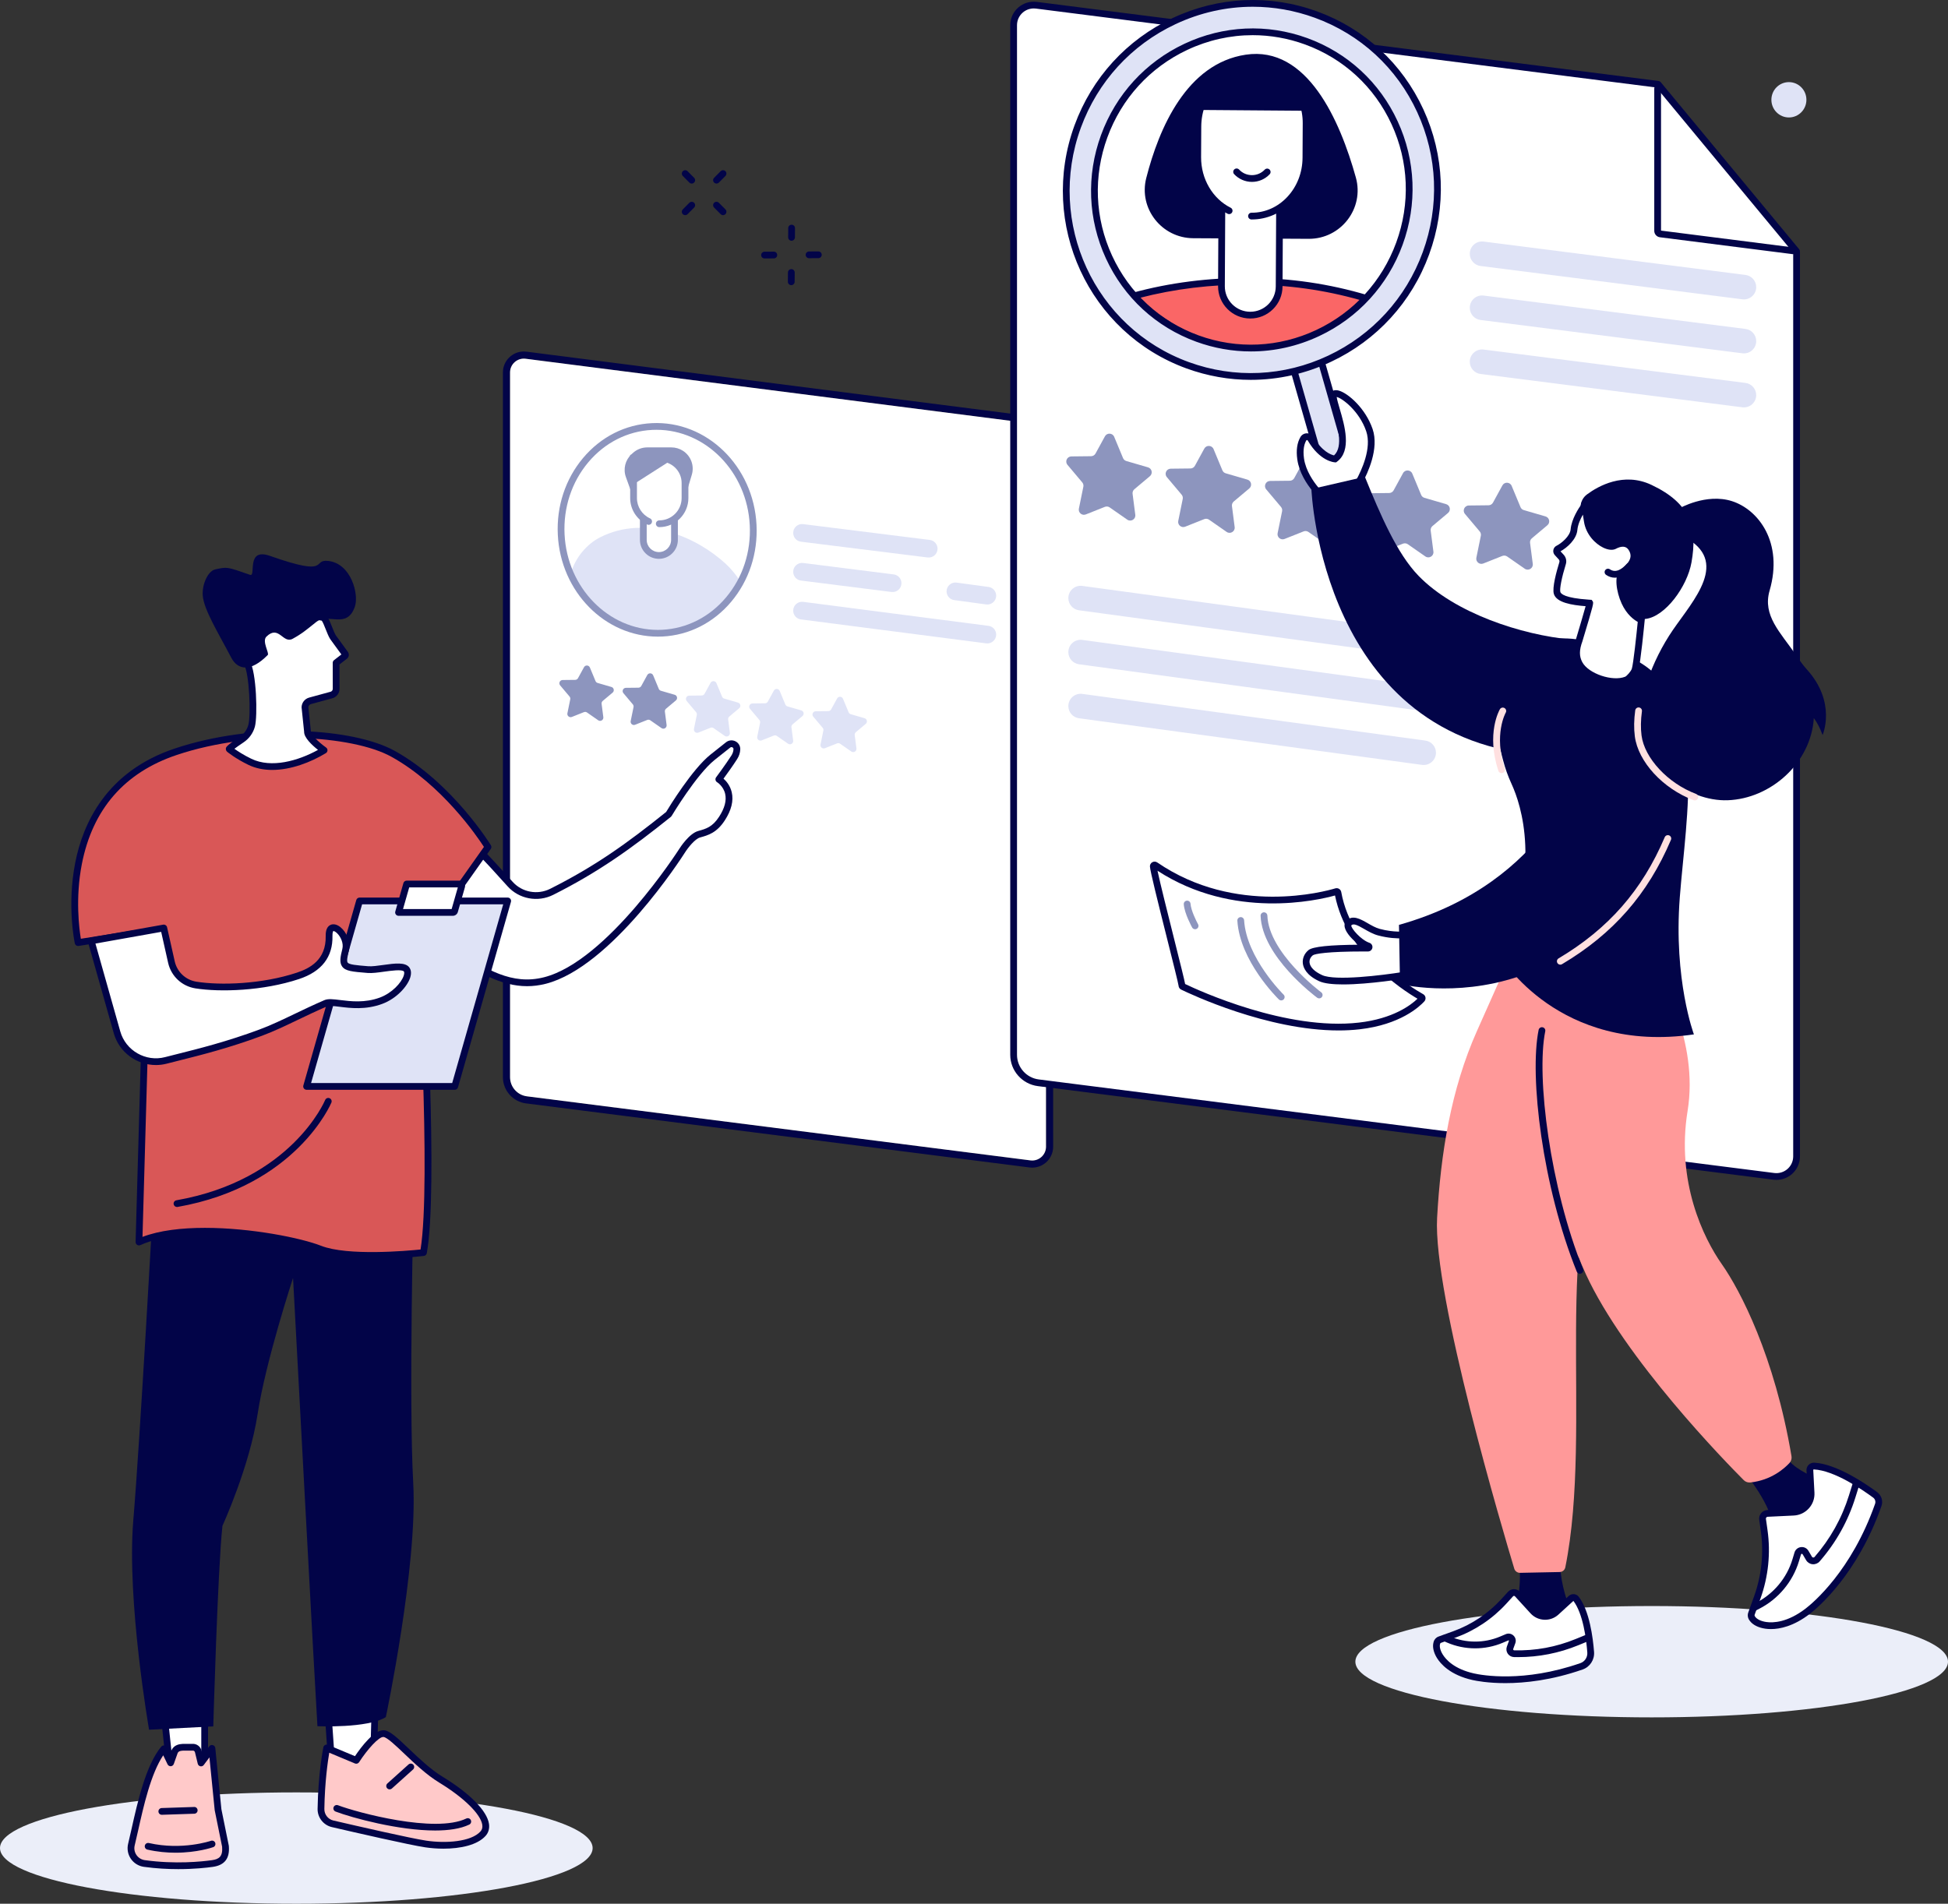 <?xml version="1.0" encoding="UTF-8"?>
<svg width="355px" height="347px" viewBox="0 0 355 347" version="1.1" xmlns="http://www.w3.org/2000/svg" xmlns:xlink="http://www.w3.org/1999/xlink">
    <rect x="0" y="0" width="355" height="347" fill="#333333" stroke="none"/>
    <title>former alumni</title>
    <g id="Page-1" stroke="none" stroke-width="1" fill="none" fill-rule="evenodd">
        <g id="How-to-Seach---School" transform="translate(-248, -1733)">
            <g id="former-alumni" transform="translate(248, 1733)">
                <path d="M301,313.031 C330.823,313.031 355,308.487 355,302.883 C355,297.28 330.823,292.736 301,292.736 C271.177,292.736 247,297.28 247,302.883 C247,308.487 271.177,313.031 301,313.031 Z" id="Fill-29" fill="#EBEEF9"></path>
                <path d="M54,347 C83.823,347 108,342.457 108,336.853 C108,331.249 83.823,326.706 54,326.706 C24.177,326.706 0,331.249 0,336.853 C0,342.457 24.177,347 54,347 Z" id="Fill-29-Copy" fill="#EBEEF9"></path>
                <g id="Group-224" transform="translate(13, 0)">
                    <path d="M82.464,64.069 L82.464,65.37 L82.464,64.069 L82.464,64.069 L82.463,64.069 C80.36,64.069 78.649,65.778 78.649,67.88 L78.649,196.343 C78.649,198.761 80.462,200.815 82.867,201.121 L174.623,212.797 C174.784,212.817 174.948,212.828 175.11,212.828 C177.214,212.828 178.925,211.118 178.925,209.016 L178.895,77.527 L178.895,76.382 L177.757,76.237 L82.952,64.1 C82.79,64.079 82.626,64.069 82.464,64.069 M82.464,65.37 C82.57,65.37 82.678,65.376 82.787,65.39 L177.591,77.527 L177.621,209.016 C177.621,210.419 176.476,211.527 175.11,211.527 C175.004,211.527 174.896,211.52 174.788,211.506 L83.031,199.831 C81.272,199.607 79.953,198.113 79.953,196.343 L79.953,67.88 C79.953,66.477 81.098,65.37 82.464,65.37" id="Fill-1" fill="#020448"></path>
                    <path d="M174.788,211.506 L83.032,199.831 C81.272,199.607 79.953,198.113 79.953,196.343 L79.953,67.88 C79.953,66.368 81.283,65.199 82.786,65.39 L177.591,77.527 L177.621,209.016 C177.621,210.528 176.291,211.697 174.788,211.506" id="Fill-3" fill="#FFFFFF"></path>
                    <path d="M94.5,121.673 L95.526,124.14 C95.595,124.306 95.736,124.432 95.909,124.483 L98.428,125.216 C98.884,125.349 99.008,125.936 98.645,126.242 L96.842,127.757 C96.687,127.888 96.609,128.087 96.635,128.288 L96.95,130.723 C97.016,131.235 96.442,131.582 96.018,131.287 L93.979,129.868 C93.814,129.753 93.603,129.729 93.417,129.803 L91.208,130.681 C90.768,130.856 90.309,130.473 90.403,130.01 L90.922,127.465 C90.959,127.287 90.912,127.103 90.795,126.964 L89.079,124.925 C88.755,124.54 89.025,123.954 89.529,123.948 L91.817,123.923 C92.033,123.921 92.231,123.802 92.334,123.613 L93.426,121.616 C93.666,121.177 94.308,121.211 94.5,121.673" id="Fill-5" fill="#8D95BE"></path>
                    <path d="M106.032,123.097 L107.058,125.564 C107.127,125.73 107.268,125.856 107.441,125.907 L109.959,126.64 C110.416,126.773 110.54,127.36 110.176,127.666 L108.374,129.181 C108.219,129.312 108.141,129.512 108.167,129.712 L108.481,132.147 C108.547,132.659 107.974,133.006 107.549,132.711 L105.511,131.292 C105.346,131.177 105.135,131.153 104.949,131.227 L102.739,132.105 C102.299,132.28 101.841,131.897 101.935,131.434 L102.454,128.889 C102.49,128.711 102.444,128.527 102.327,128.388 L100.611,126.349 C100.287,125.965 100.557,125.378 101.06,125.372 L103.349,125.347 C103.565,125.345 103.762,125.226 103.866,125.037 L104.958,123.04 C105.198,122.601 105.84,122.635 106.032,123.097" id="Fill-7" fill="#8D95BE"></path>
                    <path d="M117.563,124.521 L118.59,126.988 C118.659,127.154 118.8,127.28 118.973,127.331 L121.491,128.064 C121.948,128.197 122.072,128.784 121.708,129.09 L119.906,130.605 C119.751,130.736 119.672,130.935 119.698,131.136 L120.013,133.571 C120.079,134.083 119.505,134.43 119.081,134.135 L117.042,132.716 C116.878,132.601 116.667,132.577 116.481,132.651 L114.271,133.529 C113.831,133.704 113.372,133.321 113.467,132.858 L113.986,130.313 C114.022,130.135 113.975,129.951 113.858,129.812 L112.142,127.773 C111.819,127.388 112.089,126.802 112.592,126.796 L114.881,126.771 C115.097,126.769 115.294,126.65 115.397,126.461 L116.49,124.464 C116.73,124.025 117.371,124.059 117.563,124.521" id="Fill-9" fill="#DFE3F6"></path>
                    <path d="M129.095,125.945 L130.121,128.412 C130.19,128.578 130.332,128.704 130.505,128.755 L133.023,129.488 C133.48,129.621 133.604,130.208 133.24,130.514 L131.437,132.029 C131.282,132.16 131.204,132.36 131.23,132.56 L131.545,134.995 C131.611,135.507 131.037,135.854 130.613,135.559 L128.574,134.14 C128.41,134.025 128.199,134.001 128.013,134.075 L125.803,134.953 C125.363,135.128 124.904,134.745 124.999,134.282 L125.518,131.737 C125.554,131.559 125.507,131.375 125.39,131.236 L123.674,129.197 C123.351,128.812 123.621,128.226 124.124,128.22 L126.413,128.195 C126.628,128.193 126.826,128.074 126.929,127.885 L128.022,125.888 C128.261,125.449 128.903,125.483 129.095,125.945" id="Fill-11" fill="#DFE3F6"></path>
                    <path d="M140.627,127.369 L141.653,129.836 C141.722,130.002 141.863,130.128 142.036,130.179 L144.555,130.912 C145.011,131.045 145.135,131.632 144.772,131.938 L142.969,133.453 C142.814,133.584 142.736,133.784 142.762,133.984 L143.077,136.419 C143.143,136.931 142.569,137.278 142.145,136.983 L140.106,135.564 C139.941,135.449 139.73,135.425 139.544,135.499 L137.335,136.377 C136.895,136.552 136.436,136.169 136.53,135.706 L137.049,133.161 C137.086,132.983 137.039,132.799 136.922,132.66 L135.206,130.621 C134.882,130.236 135.152,129.65 135.656,129.644 L137.944,129.619 C138.16,129.617 138.358,129.498 138.461,129.309 L139.553,127.312 C139.793,126.873 140.435,126.907 140.627,127.369" id="Fill-13" fill="#DFE3F6"></path>
                    <path d="M89.271,97.437 C89.785,107.837 98.033,115.883 107.693,115.407 C117.352,114.931 124.766,106.115 124.251,95.714 C123.737,85.314 115.489,77.269 105.829,77.745 C96.17,78.22 88.756,87.037 89.271,97.437" id="Fill-15" fill="#FFFFFF"></path>
                    <path d="M96.363,97.94 C104.706,93.707 114.056,97.974 119.25,102.763 C120.291,103.723 121.197,104.866 121.974,106.045 C119.117,111.395 113.864,115.103 107.693,115.407 C100.426,115.765 93.959,111.3 90.982,104.639 C91.834,101.556 94.022,99.128 96.363,97.94" id="Fill-17" fill="#DFE3F6"></path>
                    <path d="M111.455,82.166 C110.828,81.762 110.097,81.548 109.351,81.548 L104.959,81.548 C103.978,81.548 103.034,81.918 102.315,82.584 L102.074,82.807 C100.933,83.865 100.535,85.5 101.063,86.962 L102.507,90.961 L111.767,90.903 L113.075,86.533 C113.569,84.88 112.909,83.1 111.455,82.166" id="Fill-19" fill="#8D95BE"></path>
                    <path d="M109.241,83.945 C109.238,83.943 109.232,83.941 109.232,83.941 L102.458,88.273 L102.458,90.788 C102.458,92.274 103.155,93.596 104.238,94.453 L104.238,98.411 C104.238,99.976 105.509,101.244 107.077,101.244 C108.646,101.244 109.917,99.976 109.917,98.411 L109.917,94.56 C111.079,93.709 111.834,92.337 111.834,90.788 L111.834,88.033 C111.834,86.228 110.774,84.669 109.241,83.945" id="Fill-21" fill="#FFFFFF"></path>
                    <path d="M107.077,101.859 C105.172,101.859 103.621,100.312 103.621,98.411 L103.621,94.535 C103.621,94.196 103.897,93.92 104.238,93.92 C104.578,93.92 104.854,94.196 104.854,94.535 L104.854,98.411 C104.854,99.634 105.852,100.629 107.077,100.629 C108.303,100.629 109.301,99.634 109.301,98.411 L109.301,94.657 C109.301,94.317 109.576,94.042 109.917,94.042 C110.258,94.042 110.534,94.317 110.534,94.657 L110.534,98.411 C110.534,100.312 108.983,101.859 107.077,101.859" id="Fill-23" fill="#8D95BE"></path>
                    <path d="M107.146,96.08 C106.806,96.08 106.53,95.805 106.53,95.465 C106.53,95.125 106.806,94.85 107.146,94.85 C109.392,94.85 111.218,93.027 111.218,90.788 L111.218,88.033 C111.218,85.879 109.462,84.127 107.303,84.127 L103.075,84.127 L103.075,90.788 C103.075,92.377 104.012,93.829 105.461,94.487 C105.771,94.628 105.908,94.993 105.767,95.302 C105.626,95.612 105.261,95.748 104.95,95.607 C103.062,94.749 101.842,92.857 101.842,90.788 L101.842,82.896 L107.303,82.896 C110.142,82.896 112.451,85.201 112.451,88.033 L112.451,90.788 C112.451,93.706 110.071,96.08 107.146,96.08" id="Fill-25" fill="#8D95BE"></path>
                    <path d="M106.639,78.34 C106.38,78.34 106.121,78.346 105.86,78.359 C101.361,78.58 97.223,80.678 94.207,84.265 C91.179,87.865 89.645,92.532 89.886,97.406 C90.369,107.169 97.917,114.811 106.883,114.812 C107.142,114.812 107.401,114.805 107.662,114.792 C112.16,114.571 116.299,112.474 119.315,108.887 C122.342,105.287 123.877,100.619 123.636,95.745 C123.153,85.982 115.605,78.34 106.639,78.34 M106.882,116.042 C97.263,116.043 89.171,107.888 88.655,97.467 C88.398,92.282 90.035,87.312 93.262,83.474 C96.501,79.622 100.954,77.369 105.799,77.13 C115.78,76.63 124.337,84.962 124.867,95.684 C125.124,100.87 123.487,105.839 120.259,109.678 C117.02,113.53 112.568,115.783 107.723,116.021 C107.442,116.035 107.161,116.042 106.882,116.042" id="Fill-27" fill="#8D95BE"></path>
                    <path d="M131.552,104.212 L131.552,104.223 C131.552,105.034 132.156,105.718 132.962,105.819 L149.466,107.9 C150.429,108.021 151.28,107.272 151.28,106.304 L151.28,106.296 C151.28,105.486 150.676,104.802 149.87,104.7 L133.367,102.617 C132.404,102.495 131.552,103.244 131.552,104.212" id="Fill-29" fill="#DFE3F6"></path>
                    <path d="M159.5,107.787 L159.5,107.789 C159.5,108.593 160.096,109.274 160.895,109.382 L166.713,110.172 C167.68,110.303 168.542,109.553 168.542,108.578 C168.542,107.774 167.946,107.093 167.147,106.984 L161.33,106.194 C160.362,106.062 159.5,106.813 159.5,107.787" id="Fill-31" fill="#DFE3F6"></path>
                    <path d="M157.856,100.016 L157.856,100.011 C157.856,99.2 157.251,98.516 156.444,98.415 L133.364,95.533 C132.402,95.413 131.552,96.162 131.552,97.129 L131.552,97.141 C131.552,97.952 132.158,98.637 132.964,98.737 L156.044,101.612 C157.006,101.732 157.856,100.984 157.856,100.016" id="Fill-33" fill="#DFE3F6"></path>
                    <path d="M168.542,115.671 L168.542,115.668 C168.542,114.86 167.941,114.177 167.137,114.073 L133.372,109.703 C132.407,109.578 131.552,110.328 131.552,111.298 L131.552,111.308 C131.552,112.117 132.154,112.8 132.957,112.903 L166.723,117.266 C167.687,117.39 168.542,116.641 168.542,115.671" id="Fill-35" fill="#DFE3F6"></path>
                    <path d="M310.266,214.417 L176.218,197.36 C173.647,197.033 171.721,194.851 171.721,192.265 L171.721,4.591 C171.721,2.382 173.664,0.675 175.86,0.954 L289.175,15.373 L314.406,45.826 L314.406,210.78 C314.406,212.989 312.462,214.696 310.266,214.417" id="Fill-37" fill="#FFFFFF"></path>
                    <path d="M175.395,1.54 C174.655,1.54 173.936,1.808 173.374,2.301 C172.715,2.88 172.337,3.715 172.337,4.591 L172.337,192.265 C172.337,194.535 174.039,196.463 176.296,196.75 L310.344,213.807 C311.213,213.917 312.093,213.649 312.752,213.07 C313.411,212.491 313.789,211.656 313.789,210.78 L313.789,46.048 L288.855,15.952 L175.782,1.564 C175.653,1.548 175.524,1.54 175.395,1.54 M310.731,215.062 C310.55,215.062 310.369,215.05 310.188,215.027 L176.14,197.971 C173.269,197.605 171.104,195.152 171.104,192.265 L171.104,4.591 C171.104,3.361 171.634,2.19 172.559,1.378 C173.484,0.565 174.714,0.189 175.938,0.344 L289.253,14.762 C289.408,14.782 289.55,14.86 289.65,14.98 L314.881,45.434 C314.972,45.545 315.022,45.683 315.022,45.826 L315.022,210.78 C315.022,212.01 314.492,213.181 313.567,213.993 C312.779,214.686 311.768,215.062 310.731,215.062" id="Fill-39" fill="#020448"></path>
                    <path d="M313.756,46.328 C313.729,46.328 313.703,46.326 313.677,46.323 L289.5,43.247 C288.913,43.172 288.47,42.67 288.47,42.079 L288.47,16.144 C288.47,15.804 288.746,15.529 289.086,15.529 C289.427,15.529 289.703,15.804 289.703,16.144 L289.703,42.032 L313.833,45.102 C314.171,45.146 314.409,45.454 314.366,45.79 C314.327,46.101 314.061,46.328 313.756,46.328" id="Fill-41" fill="#020448"></path>
                    <path d="M307.048,52.337 L307.048,52.332 C307.048,51.206 306.21,50.257 305.092,50.114 L257.376,44.031 C256.037,43.861 254.852,44.902 254.852,46.249 L254.852,46.264 C254.852,47.39 255.69,48.34 256.809,48.482 L304.524,54.555 C305.863,54.725 307.048,53.684 307.048,52.337" id="Fill-43" fill="#DFE3F6"></path>
                    <path d="M307.048,62.179 L307.048,62.173 C307.048,61.048 306.21,60.098 305.092,59.956 L257.376,53.873 C256.037,53.702 254.852,54.744 254.852,56.091 L254.852,56.106 C254.852,57.231 255.69,58.181 256.809,58.324 L304.524,64.396 C305.863,64.567 307.048,63.526 307.048,62.179" id="Fill-45" fill="#DFE3F6"></path>
                    <path d="M307.048,72.02 L307.048,72.015 C307.048,70.89 306.21,69.94 305.092,69.798 L257.376,63.715 C256.037,63.544 254.852,64.585 254.852,65.933 L254.852,65.948 C254.852,67.073 255.69,68.023 256.809,68.165 L304.524,74.238 C305.863,74.409 307.048,73.367 307.048,72.02" id="Fill-47" fill="#DFE3F6"></path>
                    <path d="M248.687,117.516 L248.687,117.516 C248.687,116.398 247.859,115.452 246.749,115.301 L184.237,106.797 C182.892,106.614 181.694,107.657 181.694,109.012 L181.694,109.022 C181.694,110.14 182.522,111.086 183.632,111.237 L246.143,119.732 C247.489,119.915 248.687,118.871 248.687,117.516" id="Fill-49" fill="#DFE3F6"></path>
                    <path d="M248.687,127.358 L248.687,127.358 C248.687,126.24 247.859,125.294 246.749,125.143 L184.237,116.638 C182.892,116.455 181.694,117.499 181.694,118.854 L181.694,118.864 C181.694,119.982 182.522,120.928 183.632,121.079 L246.143,129.574 C247.489,129.756 248.687,128.713 248.687,127.358" id="Fill-51" fill="#DFE3F6"></path>
                    <path d="M248.687,137.2 L248.687,137.2 C248.687,136.082 247.859,135.136 246.749,134.985 L184.237,126.48 C182.892,126.297 181.694,127.34 181.694,128.695 L181.694,128.705 C181.694,129.824 182.522,130.77 183.632,130.921 L246.143,139.415 C247.489,139.598 248.687,138.555 248.687,137.2" id="Fill-53" fill="#DFE3F6"></path>
                    <path d="M190.047,79.62 L191.659,83.494 C191.767,83.756 191.989,83.954 192.261,84.033 L196.215,85.185 C196.932,85.393 197.127,86.315 196.556,86.795 L193.725,89.175 C193.482,89.38 193.359,89.693 193.4,90.008 L193.894,93.832 C193.998,94.636 193.097,95.181 192.431,94.717 L189.229,92.489 C188.971,92.309 188.64,92.271 188.347,92.387 L184.877,93.766 C184.186,94.04 183.466,93.44 183.614,92.712 L184.429,88.716 C184.486,88.437 184.413,88.147 184.229,87.929 L181.534,84.727 C181.026,84.123 181.451,83.202 182.241,83.193 L185.835,83.154 C186.174,83.15 186.484,82.964 186.646,82.668 L188.361,79.53 C188.738,78.842 189.746,78.896 190.047,79.62" id="Fill-55" fill="#8D95BE"></path>
                    <path d="M208.156,81.856 L209.768,85.731 C209.876,85.992 210.097,86.19 210.37,86.269 L214.324,87.421 C215.041,87.63 215.236,88.551 214.665,89.031 L211.834,91.411 C211.591,91.616 211.468,91.93 211.509,92.244 L212.003,96.068 C212.107,96.872 211.206,97.417 210.54,96.954 L207.338,94.725 C207.08,94.546 206.748,94.507 206.456,94.623 L202.986,96.002 C202.295,96.277 201.575,95.676 201.723,94.948 L202.538,90.952 C202.595,90.673 202.521,90.383 202.338,90.165 L199.643,86.963 C199.135,86.359 199.559,85.438 200.35,85.429 L203.944,85.39 C204.282,85.387 204.593,85.2 204.755,84.904 L206.47,81.767 C206.847,81.078 207.855,81.132 208.156,81.856" id="Fill-57" fill="#8D95BE"></path>
                    <path d="M226.265,84.092 L227.876,87.967 C227.985,88.228 228.206,88.426 228.479,88.505 L232.433,89.657 C233.15,89.866 233.345,90.787 232.774,91.267 L229.943,93.647 C229.699,93.852 229.577,94.166 229.618,94.481 L230.112,98.305 C230.216,99.108 229.314,99.653 228.648,99.19 L225.447,96.961 C225.189,96.782 224.857,96.743 224.565,96.86 L221.095,98.238 C220.404,98.513 219.683,97.912 219.832,97.185 L220.647,93.188 C220.704,92.909 220.63,92.619 220.447,92.401 L217.752,89.199 C217.244,88.596 217.668,87.674 218.458,87.665 L222.052,87.626 C222.391,87.623 222.701,87.437 222.864,87.14 L224.579,84.003 C224.956,83.314 225.964,83.368 226.265,84.092" id="Fill-59" fill="#8D95BE"></path>
                    <path d="M244.374,86.328 L245.985,90.203 C246.094,90.464 246.315,90.662 246.587,90.741 L250.542,91.893 C251.259,92.102 251.454,93.023 250.883,93.503 L248.052,95.883 C247.808,96.088 247.686,96.402 247.727,96.717 L248.221,100.541 C248.325,101.344 247.423,101.889 246.757,101.426 L243.555,99.197 C243.297,99.018 242.966,98.98 242.674,99.096 L239.204,100.474 C238.513,100.749 237.792,100.148 237.941,99.421 L238.756,95.424 C238.813,95.145 238.739,94.855 238.556,94.637 L235.861,91.435 C235.353,90.832 235.777,89.91 236.567,89.902 L240.161,89.863 C240.5,89.859 240.81,89.673 240.973,89.376 L242.688,86.239 C243.065,85.55 244.073,85.604 244.374,86.328" id="Fill-61" fill="#8D95BE"></path>
                    <path d="M262.483,88.564 L264.094,92.439 C264.203,92.7 264.424,92.898 264.696,92.977 L268.651,94.129 C269.368,94.338 269.563,95.259 268.991,95.739 L266.16,98.12 C265.917,98.324 265.795,98.638 265.835,98.953 L266.33,102.777 C266.433,103.581 265.532,104.125 264.866,103.662 L261.664,101.434 C261.406,101.254 261.075,101.216 260.783,101.332 L257.313,102.71 C256.622,102.985 255.901,102.384 256.05,101.657 L256.865,97.66 C256.922,97.381 256.848,97.092 256.665,96.874 L253.97,93.672 C253.462,93.068 253.886,92.146 254.676,92.138 L258.27,92.099 C258.609,92.095 258.919,91.909 259.081,91.612 L260.797,88.475 C261.173,87.787 262.181,87.84 262.483,88.564" id="Fill-63" fill="#8D95BE"></path>
                    <polygon id="Fill-65" fill="#FFFFFF" points="17.02 313.451 17.998 322.748 24.299 323.485 24.299 312.461"></polygon>
                    <path d="M18.56,322.194 L23.682,322.793 L23.682,313.166 L17.696,313.98 L18.56,322.194 Z M24.299,324.1 C24.275,324.1 24.251,324.099 24.227,324.096 L17.926,323.359 C17.64,323.325 17.415,323.098 17.385,322.812 L16.407,313.515 C16.373,313.184 16.607,312.886 16.937,312.841 L24.216,311.852 C24.392,311.828 24.57,311.881 24.704,311.998 C24.838,312.115 24.915,312.283 24.915,312.461 L24.915,323.485 C24.915,323.66 24.84,323.827 24.709,323.944 C24.595,324.045 24.449,324.1 24.299,324.1 L24.299,324.1 Z" id="Fill-67" fill="#020448"></path>
                    <path d="M25.702,339.669 C23.077,340.038 18.36,340.362 13.305,339.664 C11.649,339.436 10.551,337.832 10.95,336.212 C12.063,331.698 13.57,322.727 16.861,318.759 L18.09,321.322 L18.808,319.295 C19.192,318.475 20.056,318.515 20.372,318.475 L22.03,318.477 C22.546,318.412 23.027,318.753 23.134,319.262 L23.639,321.343 L25.623,318.678 L26.735,329.857 L28.089,336.523 C28.279,338.762 27.228,339.455 25.702,339.669" id="Fill-69" fill="#FFC9C9"></path>
                    <path d="M16.747,319.945 C14.481,323.326 13.156,329.252 12.168,333.67 C11.949,334.65 11.742,335.576 11.549,336.359 C11.399,336.968 11.511,337.591 11.864,338.11 C12.214,338.625 12.77,338.97 13.39,339.055 C18.969,339.825 23.799,339.315 25.616,339.061 C26.903,338.88 27.622,338.42 27.478,336.61 L26.131,329.979 C26.127,329.958 26.124,329.938 26.122,329.918 L25.167,320.322 L24.134,321.71 C23.992,321.901 23.752,321.995 23.517,321.946 C23.282,321.898 23.096,321.72 23.04,321.488 L22.535,319.407 C22.49,319.194 22.302,319.064 22.107,319.088 C22.081,319.091 22.067,319.092 22.029,319.092 L20.406,319.09 C20.37,319.094 20.329,319.098 20.284,319.101 C19.878,319.133 19.553,319.186 19.378,319.532 L18.671,321.526 C18.588,321.761 18.371,321.922 18.122,321.936 C17.874,321.947 17.641,321.811 17.534,321.587 L16.747,319.945 Z M19.493,340.693 C17.616,340.693 15.478,340.586 13.221,340.273 C12.256,340.141 11.389,339.604 10.843,338.801 C10.299,338.001 10.12,337.004 10.351,336.065 C10.541,335.295 10.747,334.376 10.965,333.402 C12.063,328.491 13.566,321.766 16.386,318.367 C16.52,318.206 16.725,318.122 16.937,318.149 C17.145,318.174 17.326,318.304 17.417,318.494 L18.004,319.718 L18.227,319.09 C18.233,319.071 18.241,319.052 18.25,319.034 C18.74,317.989 19.753,317.909 20.186,317.875 C20.227,317.871 20.264,317.869 20.294,317.865 C20.32,317.862 20.351,317.866 20.373,317.86 L21.996,317.862 C22.806,317.78 23.568,318.334 23.737,319.135 L23.929,319.922 L25.128,318.311 C25.28,318.107 25.542,318.017 25.787,318.085 C26.033,318.153 26.211,318.364 26.236,318.617 L27.346,329.765 L28.693,336.401 C28.698,336.424 28.701,336.447 28.703,336.471 C28.896,338.731 27.942,339.976 25.788,340.279 C24.655,340.438 22.384,340.693 19.493,340.693 L19.493,340.693 Z" id="Fill-71" fill="#020448"></path>
                    <path d="M18.986,337.699 C17.428,337.699 15.689,337.55 13.86,337.134 C13.528,337.058 13.32,336.729 13.396,336.397 C13.471,336.066 13.803,335.859 14.134,335.934 C20.211,337.315 25.388,335.547 25.44,335.529 C25.761,335.417 26.113,335.585 26.225,335.906 C26.338,336.226 26.17,336.577 25.849,336.69 C25.689,336.746 22.912,337.699 18.986,337.699" id="Fill-73" fill="#020448"></path>
                    <path d="M16.488,330.787 C16.157,330.787 15.884,330.525 15.873,330.192 C15.861,329.853 16.128,329.568 16.468,329.557 L22.374,329.363 C22.711,329.332 22.999,329.618 23.01,329.957 C23.022,330.296 22.755,330.581 22.415,330.592 L16.509,330.787 C16.502,330.787 16.495,330.787 16.488,330.787" id="Fill-75" fill="#020448"></path>
                    <polygon id="Fill-77" fill="#FFFFFF" points="46.531 308.5 47.475 322.068 55.056 322.068 55.409 308.5"></polygon>
                    <path d="M48.05,321.453 L54.456,321.453 L54.776,309.116 L47.192,309.116 L48.05,321.453 Z M55.056,322.683 L47.475,322.683 C47.151,322.683 46.882,322.433 46.86,322.11 L45.916,308.543 C45.904,308.373 45.963,308.206 46.08,308.081 C46.197,307.956 46.36,307.885 46.531,307.885 L55.409,307.885 C55.575,307.885 55.734,307.952 55.85,308.071 C55.966,308.19 56.029,308.351 56.025,308.517 L55.672,322.084 C55.664,322.417 55.391,322.683 55.056,322.683 L55.056,322.683 Z" id="Fill-79" fill="#020448"></path>
                    <path d="M45.494,329.727 C45.475,331.01 46.354,332.137 47.607,332.428 C51.966,333.44 61.784,335.694 64.584,336.11 C68.219,336.65 73.098,336.359 75.018,334.237 C76.938,332.116 73.252,327.976 67.354,324.388 C62.937,321.701 58.754,316.24 56.987,315.997 C55.22,315.753 51.922,320.867 51.922,320.867 L46.531,318.608 C46.531,318.608 45.591,323.218 45.494,329.727" id="Fill-81" fill="#FFC9C9"></path>
                    <path d="M47.001,319.472 C46.741,321.02 46.183,324.855 46.111,329.736 C46.096,330.725 46.784,331.605 47.747,331.829 C51.903,332.795 61.873,335.085 64.675,335.501 C68.228,336.027 72.836,335.73 74.56,333.825 C74.854,333.501 74.963,333.108 74.892,332.625 C74.608,330.672 71.523,327.645 67.033,324.913 C64.738,323.517 62.487,321.374 60.678,319.651 C59.154,318.2 57.577,316.699 56.903,316.606 C56.07,316.49 53.931,318.89 52.441,321.2 C52.278,321.451 51.958,321.55 51.683,321.434 L47.001,319.472 Z M67.816,336.963 C66.69,336.963 65.558,336.876 64.494,336.718 C61.647,336.295 51.638,333.996 47.467,333.027 C45.944,332.673 44.854,331.281 44.878,329.718 C44.975,323.226 45.917,318.532 45.927,318.486 C45.964,318.305 46.079,318.151 46.243,318.064 C46.406,317.978 46.6,317.97 46.769,318.041 L51.688,320.102 C52.756,318.514 55.259,315.136 57.071,315.387 C58.091,315.528 59.365,316.701 61.529,318.762 C63.387,320.531 65.493,322.536 67.675,323.863 C72.613,326.867 75.767,330.076 76.112,332.448 C76.236,333.292 76.015,334.054 75.476,334.65 C73.979,336.303 70.918,336.963 67.816,336.963 L67.816,336.963 Z" id="Fill-83" fill="#020448"></path>
                    <path d="M66.298,333.651 C59.65,333.651 51.229,331.364 48.152,330.197 C47.834,330.076 47.674,329.721 47.795,329.403 C47.916,329.086 48.27,328.926 48.59,329.047 C52.093,330.375 66.272,334.208 71.979,331.467 C72.286,331.32 72.654,331.448 72.802,331.754 C72.949,332.06 72.821,332.428 72.514,332.575 C70.907,333.347 68.72,333.651 66.298,333.651" id="Fill-85" fill="#020448"></path>
                    <path d="M58.007,326.153 C57.839,326.153 57.671,326.085 57.55,325.95 C57.322,325.698 57.342,325.309 57.594,325.081 L61.45,321.611 C61.703,321.384 62.093,321.403 62.321,321.656 C62.549,321.908 62.529,322.297 62.276,322.525 L58.42,325.995 C58.302,326.101 58.155,326.153 58.007,326.153" id="Fill-87" fill="#020448"></path>
                    <path d="M14.871,220.053 C14.871,220.053 12.521,262.467 11.292,277.108 C10.063,291.749 14.167,315.284 14.167,315.284 L25.869,314.671 C25.869,314.671 26.671,286.055 27.54,278.109 C27.54,278.109 32.483,267.336 33.948,257.728 C35.413,248.12 40.404,232.945 40.404,232.945 C40.404,232.945 44.457,308.69 44.847,314.641 C44.847,314.641 54.024,315.048 57.314,312.983 C57.314,312.983 63.143,285.364 62.306,270.337 C61.469,255.31 62.388,217.975 62.388,217.975 L14.871,220.053 Z" id="Fill-89" fill="#020448"></path>
                    <path d="M71.655,152.647 C72.202,152.604 76.762,157.572 79.959,161.136 C81.871,163.269 84.979,163.842 87.541,162.555 C95.492,158.559 101.301,154.488 108.865,148.413 C108.865,148.413 113.412,140.788 116.841,138.039 C118.198,136.952 119.102,136.238 119.7,135.772 C120.349,135.265 121.308,135.736 121.286,136.558 C121.273,137.002 121.148,137.508 120.809,138.039 C119.733,139.722 117.998,142.048 117.998,142.048 C117.998,142.048 121.78,144.274 118.56,149.212 C117.217,151.272 115.878,151.648 114.412,152.056 C112.926,152.47 111.288,155.09 111.288,155.09 C111.288,155.09 98.184,175.683 86.308,178.721 C77.743,180.912 71.72,174.11 61.602,168.971 L71.655,152.647 Z" id="Fill-91" fill="#FFFFFF"></path>
                    <path d="M62.475,168.728 C65.141,170.119 67.482,171.588 69.751,173.011 C75.641,176.707 80.292,179.625 86.155,178.125 C97.657,175.183 110.638,154.964 110.768,154.76 C110.945,154.475 112.578,151.928 114.247,151.464 C115.687,151.063 116.824,150.747 118.044,148.876 C119.059,147.319 119.432,145.914 119.153,144.699 C118.829,143.283 117.693,142.583 117.682,142.576 C117.533,142.487 117.428,142.337 117.394,142.167 C117.361,141.997 117.4,141.82 117.503,141.681 C117.52,141.658 119.238,139.352 120.289,137.709 C120.53,137.331 120.658,136.938 120.669,136.541 C120.675,136.342 120.534,136.249 120.474,136.219 C120.41,136.188 120.245,136.127 120.079,136.256 C119.483,136.721 118.581,137.434 117.227,138.519 C113.924,141.166 109.44,148.652 109.395,148.727 C109.357,148.791 109.309,148.846 109.252,148.892 C102.185,154.568 96.134,158.925 87.818,163.105 C85.009,164.516 81.588,163.875 79.499,161.546 C74.435,155.9 72.553,154.077 71.857,153.493 L62.475,168.728 Z M83.056,179.754 C78.182,179.754 73.906,177.072 69.095,174.053 C66.682,172.539 64.187,170.974 61.322,169.519 C61.169,169.441 61.055,169.302 61.008,169.137 C60.962,168.972 60.986,168.795 61.077,168.648 L71.129,152.325 C71.233,152.157 71.41,152.049 71.606,152.034 C72.052,151.995 72.557,151.96 80.418,160.726 C82.136,162.642 84.951,163.168 87.264,162.005 C95.485,157.873 101.247,153.738 108.393,148.003 C108.956,147.068 113.148,140.21 116.455,137.56 C117.815,136.47 118.721,135.754 119.32,135.287 C119.814,134.902 120.468,134.839 121.029,135.121 C121.584,135.4 121.919,135.957 121.903,136.575 C121.885,137.198 121.692,137.802 121.329,138.37 C120.541,139.603 119.422,141.151 118.853,141.927 C119.354,142.371 120.063,143.183 120.349,144.399 C120.716,145.957 120.288,147.69 119.077,149.547 C117.604,151.807 116.066,152.235 114.578,152.649 C113.663,152.903 112.396,154.481 111.811,155.416 C111.268,156.269 98.436,176.254 86.462,179.317 C85.287,179.617 84.156,179.754 83.056,179.754 L83.056,179.754 Z" id="Fill-93" fill="#020448"></path>
                    <path d="M1.235,171.812 C1.235,171.812 -4.49,144.894 19.036,137.02 C33.457,132.194 51.275,133.322 58.635,137.402 C69.143,143.227 75.932,154.387 75.932,154.387 L63.6,171.812 C63.6,171.812 66.325,216.511 64.171,228.311 C64.171,228.311 50.909,229.854 45.285,227.644 C39.66,225.434 21.166,222.338 12.326,226.39 L13.933,169.798 L1.235,171.812 Z" id="Fill-95" fill="#D95757"></path>
                    <path d="M24.339,223.804 C32.769,223.804 41.863,225.639 45.511,227.072 C50.348,228.973 61.272,227.992 63.642,227.749 C65.613,215.502 63.012,172.291 62.985,171.85 C62.976,171.71 63.016,171.572 63.097,171.458 L75.191,154.368 C73.962,152.47 67.558,143.052 58.336,137.94 C51.193,133.981 33.377,132.869 19.232,137.603 C9.701,140.793 3.876,147.483 1.918,157.487 C0.699,163.716 1.439,169.341 1.734,171.11 L13.836,169.191 C14.016,169.162 14.202,169.216 14.339,169.336 C14.477,169.457 14.554,169.633 14.549,169.816 L12.969,225.454 C16.087,224.261 20.13,223.804 24.339,223.804 M54.825,229.455 C51.271,229.455 47.502,229.177 45.059,228.217 C39.263,225.939 20.983,223.098 12.583,226.949 C12.39,227.038 12.164,227.021 11.986,226.903 C11.808,226.786 11.703,226.585 11.71,226.373 L13.295,170.523 L1.332,172.42 C1.009,172.471 0.7,172.261 0.632,171.94 C0.573,171.66 -0.808,164.999 0.708,157.251 C2.117,150.053 6.406,140.599 18.84,136.437 C33.506,131.527 51.412,132.695 58.935,136.864 C69.464,142.701 76.391,153.955 76.459,154.068 C76.587,154.278 76.578,154.542 76.436,154.742 L64.229,171.991 C64.455,175.755 66.866,216.979 64.777,228.422 C64.729,228.688 64.511,228.891 64.242,228.923 C63.929,228.959 59.568,229.455 54.825,229.455" id="Fill-97" fill="#020448"></path>
                    <path d="M19.254,220.001 C18.96,220.001 18.7,219.792 18.647,219.493 C18.588,219.159 18.812,218.84 19.147,218.781 C40.115,215.083 46.193,200.654 46.252,200.508 C46.379,200.193 46.739,200.042 47.054,200.169 C47.37,200.296 47.522,200.655 47.395,200.97 C47.333,201.121 40.994,216.177 19.362,219.992 C19.326,219.999 19.289,220.001 19.254,220.001" id="Fill-99" fill="#020448"></path>
                    <polygon id="Fill-101" fill="#DFE3F6" points="69.871 198.025 42.874 198.025 52.524 164.218 79.521 164.218"></polygon>
                    <path d="M43.69,197.409 L69.406,197.409 L78.705,164.833 L52.989,164.833 L43.69,197.409 Z M69.871,198.64 L42.874,198.64 C42.68,198.64 42.498,198.549 42.381,198.395 C42.265,198.241 42.228,198.042 42.281,197.856 L51.931,164.049 C52.006,163.785 52.248,163.603 52.524,163.603 L79.521,163.603 C79.715,163.603 79.897,163.693 80.013,163.847 C80.13,164.001 80.167,164.2 80.114,164.386 L70.464,198.193 C70.389,198.458 70.146,198.64 69.871,198.64 L69.871,198.64 Z" id="Fill-103" fill="#020448"></path>
                    <path d="M69.521,166.312 L59.63,166.312 L61.108,161.132 L70.81,161.132 C71.031,161.132 71.191,161.343 71.13,161.555 L69.841,166.071 C69.8,166.214 69.67,166.312 69.521,166.312" id="Fill-105" fill="#FFFFFF"></path>
                    <path d="M60.446,165.697 L69.307,165.697 L70.435,161.747 L61.574,161.747 L60.446,165.697 Z M69.521,166.927 L59.629,166.927 C59.436,166.927 59.254,166.837 59.138,166.683 C59.021,166.529 58.984,166.329 59.037,166.143 L60.516,160.963 C60.591,160.699 60.833,160.517 61.108,160.517 L70.81,160.517 C71.111,160.517 71.387,160.654 71.568,160.893 C71.749,161.133 71.806,161.435 71.723,161.724 L70.434,166.239 C70.319,166.644 69.943,166.927 69.521,166.927 L69.521,166.927 Z" id="Fill-107" fill="#020448"></path>
                    <path d="M3.616,171.499 L16.846,169.145 L18.237,175.349 C18.726,177.53 20.496,179.195 22.708,179.547 C26.997,180.228 34.708,180.063 41.308,177.868 C43.004,177.304 47.087,175.793 46.971,170.593 C46.894,167.123 50.675,170.363 49.986,173.111 C49.175,176.347 49.558,176.362 54.058,176.731 C56.079,176.897 60.314,175.548 61.117,176.731 C61.921,177.914 59.702,181.202 56.433,182.408 C51.868,184.093 47.775,182.255 46.361,182.866 C41.707,184.876 38.27,186.819 34.523,188.218 C27.379,190.884 21.117,192.271 17.235,193.281 C13.37,194.286 9.413,192.012 8.329,188.176 L3.616,171.499 Z" id="Fill-109" fill="#FFFFFF"></path>
                    <path d="M4.394,171.986 L8.922,188.01 C9.909,191.501 13.567,193.599 17.079,192.686 C17.746,192.513 18.483,192.328 19.282,192.128 C23.138,191.162 28.419,189.84 34.307,187.642 C36.428,186.85 38.493,185.86 40.68,184.812 C42.37,184.002 44.118,183.165 46.116,182.301 C46.795,182.008 47.724,182.124 49.009,182.282 C50.9,182.517 53.491,182.839 56.219,181.831 C58.399,181.027 60.146,179.164 60.576,177.828 C60.704,177.429 60.676,177.178 60.607,177.077 C60.316,176.647 58.165,176.947 57.01,177.107 C55.885,177.264 54.823,177.41 54.007,177.344 L53.94,177.339 C51.206,177.115 49.958,177.012 49.35,176.166 C48.824,175.433 49.034,174.376 49.388,172.962 C49.648,171.927 49.094,170.73 48.413,170.083 C48.059,169.746 47.799,169.688 47.747,169.702 C47.712,169.726 47.574,169.948 47.588,170.579 C47.673,174.431 45.626,177.08 41.503,178.451 C34.926,180.638 27.1,180.866 22.611,180.154 C20.137,179.761 18.184,177.928 17.636,175.483 L16.373,169.854 L4.394,171.986 Z M15.416,194.129 C11.941,194.129 8.718,191.821 7.736,188.344 L3.022,171.666 C2.975,171.499 3.001,171.32 3.093,171.173 C3.186,171.025 3.336,170.924 3.507,170.894 L16.738,168.54 C17.063,168.484 17.376,168.689 17.448,169.011 L18.839,175.215 C19.276,177.164 20.833,178.626 22.805,178.939 C27.15,179.63 34.733,179.406 41.114,177.284 C43.41,176.52 46.453,174.997 46.355,170.606 C46.332,169.561 46.618,168.886 47.205,168.598 C47.735,168.337 48.404,168.483 49.042,168.998 C50.095,169.847 50.993,171.629 50.584,173.261 C50.359,174.162 50.136,175.147 50.353,175.449 C50.628,175.833 51.986,175.944 54.041,176.113 L54.108,176.118 C54.789,176.176 55.831,176.029 56.839,175.889 C58.931,175.598 60.907,175.324 61.628,176.387 C61.846,176.709 62.045,177.285 61.75,178.204 C61.237,179.798 59.275,182.015 56.647,182.985 C53.637,184.097 50.874,183.754 48.857,183.503 C47.89,183.383 46.977,183.271 46.606,183.43 C44.63,184.284 42.893,185.116 41.213,185.921 C39.001,186.981 36.912,187.983 34.739,188.794 C28.787,191.016 23.467,192.348 19.582,193.321 C18.787,193.52 18.053,193.704 17.39,193.876 C16.732,194.048 16.069,194.129 15.416,194.129 L15.416,194.129 Z" id="Fill-111" fill="#020448"></path>
                    <path d="M43.041,133.359 L42.576,128.908 C42.601,128.363 42.97,127.895 43.492,127.748 L47.414,126.677 C47.914,126.537 48.26,126.077 48.259,125.554 L48.253,120.811 L49.84,119.582 C49.965,119.486 49.99,119.308 49.897,119.181 L47.697,116.162 C46.987,115.028 46.368,112.383 45.72,112.521 C45.72,112.521 31.378,109.547 30.297,116.28 C30.14,117.254 30.377,118.252 30.901,119.089 L31.997,120.84 C33.098,122.599 33.345,130.49 32.855,132.292 C32.577,133.315 31.939,134.201 31.057,134.792 C29.948,135.535 28.596,136.484 28.802,136.564 C28.802,136.564 30.235,137.749 32.544,138.863 C36.644,140.843 42.166,139.122 46.064,136.751 C46.064,136.751 42.937,134.515 43.041,133.359" id="Fill-113" fill="#FFFFFF"></path>
                    <path d="M29.719,136.485 C30.317,136.913 31.399,137.627 32.812,138.309 C36.449,140.065 41.32,138.692 44.952,136.685 C43.848,135.81 42.394,134.45 42.422,133.375 L41.963,128.971 C41.96,128.941 41.959,128.91 41.96,128.88 C41.997,128.068 42.545,127.375 43.324,127.156 L47.252,126.084 C47.48,126.02 47.643,125.802 47.643,125.555 L47.636,120.811 C47.636,120.621 47.724,120.441 47.875,120.324 L49.214,119.289 L47.199,116.523 C47.19,116.512 47.182,116.5 47.175,116.488 C46.876,116.011 46.608,115.335 46.349,114.682 C46.14,114.153 45.832,113.376 45.635,113.131 C45.621,113.129 45.608,113.126 45.594,113.124 C45.503,113.105 36.372,111.256 32.495,113.922 C31.591,114.545 31.071,115.348 30.905,116.377 C30.777,117.176 30.961,118.024 31.424,118.763 L32.52,120.514 C33.748,122.476 33.967,130.553 33.45,132.453 C33.133,133.617 32.405,134.629 31.401,135.302 C30.53,135.886 30.019,136.255 29.719,136.485 M36.605,140.338 C35.089,140.338 33.614,140.063 32.275,139.417 C29.926,138.283 28.469,137.088 28.408,137.037 L28.409,137.036 C28.279,136.929 28.186,136.77 28.168,136.607 C28.124,136.211 28.104,136.03 30.713,134.281 C31.472,133.773 32.021,133.009 32.26,132.131 C32.743,130.355 32.443,122.714 31.474,121.166 L30.378,119.415 C29.758,118.423 29.513,117.275 29.688,116.182 C29.906,114.822 30.616,113.721 31.796,112.909 C35.921,110.073 44.65,111.683 45.745,111.899 C46.553,111.856 46.974,112.911 47.496,114.23 C47.731,114.822 47.974,115.435 48.209,115.818 L50.396,118.82 C50.686,119.217 50.608,119.766 50.219,120.068 L48.869,121.112 L48.876,125.554 C48.877,126.349 48.345,127.054 47.582,127.27 L43.654,128.341 C43.405,128.411 43.222,128.632 43.195,128.897 L43.654,133.296 C43.658,133.334 43.658,133.376 43.655,133.414 C43.62,133.83 44.966,135.209 46.423,136.252 C46.591,136.372 46.688,136.568 46.68,136.774 C46.673,136.98 46.561,137.169 46.385,137.277 C43.639,138.947 40.017,140.338 36.605,140.338" id="Fill-115" fill="#020448"></path>
                    <path d="M46.81,102.241 C43.732,101.893 47.441,105.288 36.203,101.323 C31.728,99.744 33.74,105.186 32.578,104.779 C28.287,103.278 28.434,103.325 26.276,103.768 C24.847,104.061 23.788,106.613 23.947,108.571 C24.158,111.156 26.805,115.403 29.135,119.863 C30.342,122.172 32.71,122.521 35.795,119.385 C36.123,119.051 34.685,116.877 35.559,116.032 C37.828,113.835 38.554,117.41 40.337,116.43 C42.048,115.489 42.77,114.857 44.609,113.389 C46.833,111.611 50.185,114.798 51.671,110.581 C52.446,108.381 51.024,102.717 46.81,102.241" id="Fill-117" fill="#020448"></path>
                    <path d="M200.478,9.23 C188.813,16.017 183.005,30.19 187.289,43.555 C189.236,49.63 192.982,54.629 197.748,58.165 C197.877,58.261 198.01,58.352 198.145,58.44 L200.652,60.072 C207.58,64.047 216.096,65.212 224.309,62.592 C239.8,57.649 248.585,39.386 243.389,25.655 C239.332,14.937 234.77,10.937 226.321,7.268 C213.417,1.664 200.478,9.23 200.478,9.23" id="Fill-119" fill="#FFFFFF"></path>
                    <path d="M214.657,51.259 C207.144,51.22 200.002,52.192 193.54,53.968 C194.823,55.375 196.234,56.647 197.748,57.771 C197.877,57.867 198.01,57.957 198.145,58.045 L200.652,59.677 C207.58,63.653 215.701,64.818 223.914,62.197 C228.667,60.681 232.785,57.906 236.066,54.397 C229.437,52.424 222.449,51.3 214.657,51.259" id="Fill-121" fill="#FA6666"></path>
                    <path d="M194.697,54.296 C195.757,55.378 196.904,56.378 198.116,57.277 C198.235,57.365 198.357,57.449 198.481,57.53 L200.989,59.162 C208.089,63.235 215.962,64.088 223.726,61.612 C227.852,60.295 231.701,57.915 234.914,54.703 C228.33,52.837 221.691,51.911 214.654,51.874 C207.743,51.836 201.032,52.652 194.697,54.296 M215.011,64.231 C209.963,64.231 205.002,62.883 200.345,60.211 L197.808,58.56 C197.663,58.466 197.52,58.368 197.38,58.265 C195.832,57.116 194.387,55.81 193.084,54.382 C192.94,54.224 192.888,54.003 192.948,53.797 C193.007,53.592 193.17,53.432 193.376,53.375 C200.11,51.524 207.275,50.616 214.66,50.644 C222.164,50.683 229.224,51.718 236.242,53.808 C236.446,53.869 236.605,54.031 236.661,54.236 C236.716,54.441 236.662,54.661 236.517,54.817 C233.026,58.55 228.733,61.305 224.102,62.783 C221.072,63.75 218.026,64.231 215.011,64.231" id="Fill-123" fill="#020448"></path>
                    <path d="M234.089,32.355 C231.192,21.942 225.219,8.291 214.017,9.969 C203.27,11.579 198.213,23.344 195.889,32.459 C194.476,38.007 198.716,43.391 204.453,43.421 L225.489,43.531 C231.356,43.562 235.658,37.996 234.089,32.355" id="Fill-125" fill="#020448"></path>
                    <path d="M224.818,20.262 C224.813,20.237 224.803,20.188 224.803,20.188 L205.703,20.042 C205.703,20.042 205.695,20.073 205.691,20.088 C205.44,21.037 205.303,22.039 205.298,23.075 L205.268,28.653 C205.249,32.388 207.002,35.68 209.671,37.604 L209.594,52.167 C209.579,55.064 211.921,57.425 214.825,57.44 C217.729,57.456 220.095,55.119 220.11,52.222 L220.185,37.874 C223.046,36.016 224.969,32.632 224.99,28.756 L225.023,22.463 C225.027,21.708 224.956,20.972 224.818,20.262" id="Fill-127" fill="#FFFFFF"></path>
                    <path d="M214.853,58.056 L214.822,58.056 C211.582,58.039 208.961,55.395 208.978,52.164 L209.052,38.034 C209.054,37.695 209.33,37.422 209.668,37.422 L209.672,37.422 C210.012,37.424 210.287,37.701 210.285,38.041 L210.211,52.17 C210.204,53.407 210.681,54.572 211.553,55.452 C212.425,56.331 213.588,56.819 214.828,56.825 L214.853,56.825 C217.401,56.825 219.48,54.764 219.493,52.218 L219.568,38.034 C219.57,37.695 219.845,37.422 220.184,37.422 L220.188,37.422 C220.528,37.424 220.803,37.701 220.801,38.041 L220.726,52.225 C220.718,53.791 220.099,55.259 218.984,56.36 C217.877,57.454 216.411,58.056 214.853,58.056" id="Fill-129" fill="#020448"></path>
                    <path d="M215.153,33.153 L215.129,33.153 C213.91,33.147 212.736,32.633 211.907,31.744 C211.676,31.495 211.69,31.106 211.939,30.875 C212.189,30.643 212.579,30.658 212.811,30.906 C213.417,31.557 214.243,31.918 215.135,31.923 L215.152,31.923 C216.041,31.923 216.868,31.568 217.482,30.922 C217.716,30.675 218.107,30.665 218.354,30.899 C218.601,31.133 218.611,31.522 218.377,31.769 C217.528,32.662 216.383,33.153 215.153,33.153" id="Fill-131" fill="#020448"></path>
                    <path d="M215.122,40.003 L215.07,40.003 C214.729,40.002 214.455,39.724 214.457,39.385 C214.458,39.046 214.734,38.773 215.073,38.773 C215.09,38.773 215.106,38.773 215.122,38.773 C217.564,38.773 219.867,37.745 221.611,35.876 C223.378,33.982 224.359,31.451 224.373,28.753 L224.406,22.46 C224.42,19.857 223.499,17.407 221.814,15.561 C220.142,13.73 217.914,12.715 215.543,12.703 L215.496,12.703 C212.966,12.703 210.581,13.767 208.775,15.702 C206.945,17.664 205.929,20.284 205.914,23.078 L205.885,28.656 C205.864,32.602 207.979,36.216 211.273,37.862 C211.577,38.014 211.7,38.384 211.548,38.687 C211.395,38.991 211.024,39.114 210.72,38.962 C207.011,37.107 204.629,33.06 204.652,28.65 L204.681,23.072 C204.698,19.968 205.831,17.053 207.872,14.864 C209.914,12.676 212.619,11.472 215.495,11.472 L215.55,11.472 C218.27,11.486 220.818,12.644 222.725,14.733 C224.62,16.807 225.655,19.554 225.639,22.467 L225.606,28.759 C225.59,31.768 224.492,34.593 222.513,36.714 C220.534,38.837 217.91,40.003 215.122,40.003" id="Fill-133" fill="#020448"></path>
                    <path d="M230.454,84.722 L230.454,84.722 C229.066,85.131 227.617,84.333 227.219,82.94 L221.54,63.087 L226.568,61.606 L232.247,81.459 C232.645,82.852 231.843,84.313 230.454,84.722" id="Fill-135" fill="#DFE3F6"></path>
                    <path d="M222.3,63.504 L227.811,82.771 C227.959,83.287 228.298,83.713 228.766,83.969 C229.23,84.224 229.769,84.282 230.28,84.132 C231.343,83.819 231.96,82.695 231.654,81.628 L226.146,62.372 L222.3,63.504 Z M229.713,85.445 C229.179,85.445 228.652,85.311 228.171,85.047 C227.413,84.631 226.864,83.943 226.626,83.109 L220.947,63.256 C220.854,62.931 221.041,62.592 221.365,62.497 L226.394,61.017 C226.551,60.97 226.721,60.988 226.866,61.067 C227.01,61.147 227.116,61.28 227.161,61.437 L232.84,81.29 C233.33,83.005 232.338,84.808 230.629,85.312 C230.327,85.401 230.019,85.445 229.713,85.445 L229.713,85.445 Z" id="Fill-137" fill="#020448"></path>
                    <path d="M205.22,61.712 C190.364,56.304 182.756,39.789 188.228,24.826 C193.7,9.863 210.179,2.117 225.035,7.525 C239.892,12.933 247.499,29.447 242.027,44.411 C236.556,59.374 220.076,67.12 205.22,61.712 M226.815,2.657 C209.29,-3.723 189.85,5.415 183.395,23.067 C176.94,40.719 185.914,60.2 203.44,66.58 C220.966,72.96 240.405,63.822 246.86,46.17 C253.315,28.518 244.341,9.037 226.815,2.657" id="Fill-139" fill="#DFE3F6"></path>
                    <path d="M215.284,6.41 C211.223,6.41 207.172,7.308 203.375,9.093 C196.571,12.291 191.397,17.953 188.807,25.037 C186.217,32.121 186.52,39.777 189.661,46.595 C192.801,53.412 198.402,58.575 205.431,61.134 C212.46,63.693 220.078,63.341 226.88,60.144 C233.684,56.946 238.858,51.283 241.448,44.2 C244.038,37.116 243.735,29.46 240.594,22.642 C237.454,15.825 231.853,10.662 224.824,8.103 C221.719,6.972 218.498,6.41 215.284,6.41 M214.972,64.058 C211.615,64.058 208.253,63.471 205.009,62.29 C197.668,59.617 191.819,54.226 188.541,47.109 C185.263,39.994 184.946,32.006 187.649,24.615 C190.351,17.225 195.75,11.317 202.849,7.98 C209.951,4.642 217.906,4.276 225.247,6.947 C232.587,9.619 238.436,15.011 241.714,22.128 C244.992,29.243 245.309,37.231 242.606,44.621 C239.904,52.012 234.506,57.92 227.406,61.257 C223.442,63.12 219.212,64.058 214.972,64.058 M215.312,1.231 C210.505,1.231 205.711,2.294 201.216,4.406 C193.163,8.191 187.04,14.894 183.974,23.277 C177.646,40.582 186.473,59.749 203.651,66.002 C211.971,69.031 220.988,68.616 229.039,64.831 C237.092,61.045 243.216,54.343 246.281,45.96 C249.347,37.576 248.988,28.514 245.27,20.444 C241.553,12.375 234.924,6.264 226.604,3.235 C222.928,1.897 219.116,1.231 215.312,1.231 M214.944,69.237 C210.997,69.237 207.043,68.546 203.229,67.158 C185.412,60.672 176.254,40.798 182.815,22.856 C185.993,14.165 192.341,7.218 200.691,3.293 C209.042,-0.632 218.395,-1.063 227.027,2.079 C235.658,5.222 242.535,11.561 246.391,19.93 C250.245,28.297 250.618,37.691 247.44,46.381 C244.262,55.072 237.913,62.019 229.564,65.944 C224.903,68.135 219.93,69.237 214.944,69.237" id="Fill-141" fill="#020448"></path>
                    <path d="M304.783,268.224 C304.783,268.224 310.247,274.602 310.157,279.022 L310.364,280.717 L320.319,270.497 L318.809,269.991 C316.377,268.543 313.854,267.747 312.345,265.355 L304.783,268.224 Z" id="Fill-143" fill="#020448"></path>
                    <path d="M308.21,276.939 L308.501,279.002 C309.078,283.088 308.65,287.252 307.255,291.136 L306.183,294.12 C306.081,294.404 306.126,294.72 306.304,294.964 L306.395,295.088 C307.402,296.467 311.529,297.457 316.438,293.677 C319.474,291.339 325.536,284.992 329.289,274.323 C329.526,273.649 329.299,272.899 328.723,272.475 C326.624,270.927 321.464,267.416 317.595,267.224 C317.165,267.203 316.806,267.546 316.829,267.976 L317.046,272.105 C317.143,273.958 315.712,275.537 313.855,275.626 L309.11,275.854 C308.549,275.881 308.132,276.384 308.21,276.939" id="Fill-145" fill="#FFFFFF"></path>
                    <g id="Group-149" transform="translate(305.512, 266.608)" fill="#020448">
                        <path d="M12.045,1.231 C12,1.231 11.972,1.252 11.959,1.265 C11.93,1.294 11.931,1.326 11.932,1.336 L12.149,5.465 C12.205,6.526 11.842,7.544 11.128,8.332 C10.414,9.12 9.436,9.582 8.372,9.633 L3.628,9.861 C3.497,9.867 3.418,9.94 3.383,9.983 C3.347,10.026 3.29,10.117 3.308,10.246 L3.599,12.309 C4.187,16.476 3.746,20.774 2.323,24.735 L1.251,27.72 C1.217,27.812 1.232,27.915 1.29,27.994 L1.381,28.118 C1.632,28.462 2.287,28.885 3.374,29.04 C4.628,29.217 7.23,29.137 10.548,26.582 C11.908,25.536 18.908,19.696 23.195,7.511 C23.344,7.088 23.203,6.626 22.844,6.362 C20.835,4.88 15.763,1.415 12.052,1.231 L12.045,1.231 Z M4.223,30.328 C3.827,30.328 3.484,30.298 3.199,30.258 C1.935,30.077 0.909,29.562 0.384,28.843 L0.294,28.719 C-0.005,28.31 -0.081,27.781 0.09,27.305 L1.162,24.32 C2.518,20.546 2.939,16.451 2.378,12.48 L2.087,10.417 C2.026,9.982 2.152,9.537 2.433,9.198 C2.714,8.86 3.128,8.653 3.568,8.632 L8.313,8.404 C9.046,8.369 9.721,8.05 10.214,7.507 C10.706,6.964 10.956,6.261 10.918,5.53 L10.7,1.401 C10.681,1.026 10.822,0.66 11.086,0.396 C11.356,0.126 11.729,-0.021 12.114,0.002 C16.16,0.203 21.478,3.825 23.577,5.372 C24.374,5.96 24.688,6.983 24.358,7.919 C19.957,20.43 12.71,26.472 11.302,27.556 C8.347,29.831 5.844,30.328 4.223,30.328 L4.223,30.328 Z" id="Fill-147"></path>
                    </g>
                    <path d="M306.648,293.647 C306.424,293.647 306.207,293.524 306.098,293.311 C305.944,293.008 306.065,292.637 306.368,292.483 L307.005,292.16 C310.206,290.534 312.632,287.632 313.661,284.198 L314.025,282.984 C314.187,282.443 314.637,282.066 315.197,281.998 C315.76,281.931 316.285,282.19 316.571,282.676 L317.204,283.751 C317.271,283.863 317.374,283.889 317.43,283.894 C317.486,283.898 317.593,283.893 317.678,283.795 C320.544,280.506 322.655,276.728 323.952,272.567 L324.703,270.158 C324.805,269.833 325.151,269.654 325.475,269.753 C325.8,269.854 325.982,270.199 325.881,270.523 L325.13,272.932 C323.781,277.257 321.587,281.184 318.609,284.602 C318.287,284.971 317.803,285.159 317.316,285.119 C316.829,285.074 316.39,284.796 316.142,284.374 L315.508,283.3 C315.463,283.223 315.394,283.213 315.346,283.219 C315.296,283.226 315.232,283.25 315.207,283.337 L314.843,284.551 C313.717,288.305 311.065,291.478 307.564,293.256 L306.928,293.58 C306.838,293.625 306.742,293.647 306.648,293.647" id="Fill-150" fill="#020448"></path>
                    <path d="M263.878,285.034 C263.878,285.034 264.663,291.609 262.022,294.821 L261.21,296.191 L274.034,295.113 L273.37,293.73 C272.188,291.268 271.215,287.278 271.349,284.648 L263.878,285.034 Z" id="Fill-152" fill="#020448"></path>
                    <path d="M262.284,290.547 L261.035,291.912 C258.562,294.614 255.468,296.677 252.018,297.921 L249.368,298.877 C249.115,298.968 248.925,299.178 248.858,299.437 L248.824,299.569 C248.449,301.036 250.104,304.41 255.468,305.62 C258.696,306.349 266.137,306.885 275.217,303.721 C276.292,303.347 276.969,302.287 276.883,301.154 C276.683,298.532 276.073,293.871 274.226,291.43 C273.999,291.13 273.576,291.101 273.298,291.356 C272.686,291.917 271.591,292.922 270.59,293.84 C269.376,294.954 267.486,294.871 266.375,293.654 L263.536,290.547 C263.2,290.18 262.62,290.179 262.284,290.547" id="Fill-154" fill="#FFFFFF"></path>
                    <path d="M262.739,290.962 L261.491,292.326 C258.961,295.092 255.757,297.226 252.228,298.5 L249.577,299.456 C249.517,299.477 249.471,299.527 249.455,299.589 L249.422,299.721 C249.332,300.073 249.413,300.738 249.909,301.548 C250.49,302.496 252.003,304.208 255.604,305.02 C257.024,305.341 264.634,306.757 275.013,303.141 C275.818,302.861 276.334,302.063 276.268,301.201 C276.076,298.687 275.492,294.124 273.734,291.8 L271.008,294.293 C270.299,294.943 269.381,295.278 268.416,295.236 C267.455,295.193 266.568,294.779 265.919,294.069 L263.081,290.962 C263.021,290.896 262.948,290.887 262.91,290.887 L262.91,290.887 C262.872,290.887 262.799,290.896 262.739,290.962 M261.33,306.789 C258.156,306.789 256.029,306.378 255.332,306.22 C251.289,305.308 249.54,303.303 248.857,302.19 C248.257,301.21 248.027,300.199 248.227,299.417 L248.261,299.285 C248.378,298.827 248.714,298.458 249.159,298.298 L251.809,297.343 C255.151,296.137 258.184,294.116 260.58,291.497 L261.829,290.132 C262.106,289.829 262.5,289.656 262.91,289.656 L262.911,289.656 C263.322,289.657 263.716,289.831 263.992,290.133 L266.83,293.24 C267.256,293.707 267.839,293.979 268.471,294.007 C269.107,294.035 269.707,293.814 270.173,293.387 L272.881,290.903 C273.144,290.661 273.493,290.538 273.846,290.573 C274.19,290.604 274.508,290.781 274.718,291.059 C276.665,293.633 277.295,298.459 277.498,301.107 C277.606,302.524 276.751,303.838 275.42,304.302 C269.766,306.272 264.889,306.789 261.33,306.789" id="Fill-156" fill="#020448"></path>
                    <path d="M263.639,302.049 C263.397,302.049 263.155,302.046 262.911,302.04 C262.455,302.029 262.028,301.797 261.771,301.421 C261.513,301.045 261.453,300.564 261.609,300.136 L261.987,299.096 C261.993,299.08 262.004,299.048 261.968,299.014 C261.931,298.979 261.899,298.992 261.884,298.999 L260.847,299.437 C257.621,300.8 253.927,300.784 250.713,299.395 L250.131,299.143 C249.819,299.008 249.675,298.646 249.811,298.334 C249.946,298.023 250.309,297.879 250.622,298.015 L251.203,298.266 C254.109,299.522 257.449,299.536 260.366,298.304 L261.404,297.866 C261.891,297.66 262.433,297.758 262.817,298.122 C263.2,298.486 263.327,299.02 263.146,299.516 L262.768,300.555 C262.739,300.635 262.769,300.697 262.789,300.728 C262.81,300.758 262.857,300.808 262.942,300.81 C266.805,300.911 270.577,300.211 274.152,298.746 L276.228,297.897 C276.542,297.769 276.903,297.918 277.032,298.232 C277.161,298.547 277.011,298.906 276.696,299.035 L274.621,299.885 C271.111,301.322 267.42,302.049 263.639,302.049" id="Fill-158" fill="#020448"></path>
                    <path d="M283.594,176.447 C283.594,176.447 289.311,193.402 280.85,205.822 C269.448,222.559 277.429,260.11 272.258,285.687 C272.159,286.177 271.729,286.529 271.228,286.539 L264.005,286.685 C263.524,286.695 263.096,286.385 262.958,285.926 C261.062,279.647 248.108,236.088 248.897,221.96 C249.549,210.278 251.395,198.617 256.155,187.926 L263.584,171.242 L283.594,176.447 Z" id="Fill-160" fill="#FF9999"></path>
                    <path d="M289.385,177.951 C289.385,177.951 296.641,189.627 294.542,202.508 C292.444,215.39 297.427,225.661 300.788,230.435 C304.109,235.151 310.402,247.175 313.479,265.432 C313.554,265.876 313.42,266.331 313.113,266.661 C312.156,267.693 309.76,269.816 305.969,270.213 C305.528,270.259 305.089,270.103 304.776,269.79 C301.569,266.576 283.091,247.689 275.983,232.2 C268.188,215.211 265.145,186.37 265.145,186.37 C265.145,186.37 281.989,187.108 289.385,177.951" id="Fill-162" fill="#FF9999"></path>
                    <path d="M274.918,232.167 C274.674,232.167 274.443,232.022 274.346,231.782 C268.104,216.34 265.674,196.169 267.397,187.724 C267.465,187.391 267.79,187.177 268.124,187.244 C268.457,187.312 268.673,187.636 268.605,187.969 C266.92,196.227 269.506,216.521 275.49,231.322 C275.617,231.637 275.464,231.995 275.149,232.122 C275.073,232.153 274.995,232.167 274.918,232.167" id="Fill-164" fill="#020448"></path>
                    <path d="M233.347,88.801 C233.929,88.663 234.425,88.283 234.715,87.756 C235.691,85.979 237.693,81.721 236.559,78.404 C235.088,74.101 230.963,71.11 230.086,71.842 C229.21,72.575 233.864,81.015 230.289,83.656 C230.289,83.656 227.937,83.552 225.849,79.973 C225.556,79.472 224.817,79.466 224.523,79.97 C224.117,80.665 223.768,81.822 224.027,83.654 C224.358,85.992 225.773,88.035 226.726,89.182 C227.233,89.793 228.039,90.061 228.812,89.877 L233.347,88.801 Z" id="Fill-166" fill="#FFFFFF"></path>
                    <path d="M225.183,80.209 C225.144,80.209 225.089,80.222 225.056,80.28 C224.731,80.835 224.396,81.857 224.638,83.568 C224.955,85.808 226.379,87.801 227.2,88.79 C227.559,89.221 228.121,89.408 228.67,89.279 L233.204,88.203 C233.615,88.105 233.968,87.835 234.174,87.46 C235.069,85.831 237.037,81.707 235.975,78.602 C234.71,74.9 231.561,72.549 230.596,72.356 C230.646,72.801 230.914,73.716 231.137,74.476 C232.032,77.526 233.384,82.135 230.656,84.15 L230.48,84.28 L230.262,84.27 C230.152,84.265 227.548,84.108 225.316,80.283 C225.279,80.219 225.217,80.209 225.183,80.209 M228.322,90.55 C227.53,90.55 226.773,90.203 226.251,89.575 C225.147,88.245 223.758,86.153 223.417,83.74 C223.183,82.086 223.376,80.714 223.99,79.66 C224.239,79.234 224.685,78.979 225.183,78.979 C225.684,78.979 226.132,79.235 226.382,79.664 C227.916,82.294 229.537,82.879 230.111,83.007 C231.881,81.391 230.726,77.455 229.954,74.822 C229.378,72.859 229.089,71.874 229.691,71.37 C229.91,71.188 230.315,71.009 230.994,71.199 C232.689,71.672 235.855,74.439 237.142,78.205 C238.362,81.773 236.229,86.28 235.255,88.052 C234.882,88.73 234.238,89.222 233.49,89.399 L228.955,90.476 C228.744,90.526 228.532,90.55 228.322,90.55" id="Fill-168" fill="#020448"></path>
                    <path d="M246.054,181.749 C244.214,180.716 232.826,173.909 230.819,162.699 C230.794,162.561 230.655,162.474 230.52,162.515 C228.306,163.183 211.993,167.607 197.548,157.709 C197.385,157.597 197.165,157.717 197.178,157.914 C197.285,159.491 202.338,178.739 202.395,179.632 C202.401,179.716 202.449,179.788 202.525,179.825 C204.113,180.598 220.919,188.574 234.705,187.003 C241.943,186.178 245.307,182.993 246.11,182.113 C246.213,182.001 246.186,181.824 246.054,181.749" id="Fill-170" fill="#FFFFFF"></path>
                    <path d="M202.976,179.36 C205.517,180.578 221.455,187.897 234.635,186.392 C240.893,185.679 244.13,183.193 245.323,182.039 C242.386,180.313 232.402,173.751 230.29,163.222 C227.146,164.096 211.763,167.685 197.942,158.712 C198.403,160.914 199.836,166.62 200.928,170.973 C202.213,176.089 202.829,178.566 202.976,179.36 M230.944,187.823 C217.966,187.823 203.951,181.203 202.255,180.378 C201.977,180.243 201.8,179.978 201.78,179.671 C201.736,179.25 200.718,175.194 199.733,171.272 C197.915,164.032 196.623,158.839 196.563,157.955 C196.541,157.628 196.704,157.325 196.988,157.163 C197.275,156.999 197.624,157.015 197.897,157.202 C212.192,166.997 228.526,162.473 230.341,161.926 C230.574,161.856 230.826,161.888 231.032,162.015 C231.239,162.142 231.383,162.352 231.426,162.591 C233.365,173.422 244.203,180.003 246.356,181.213 C246.583,181.341 246.737,181.561 246.778,181.817 C246.82,182.075 246.742,182.334 246.565,182.528 C245.671,183.508 242.178,186.77 234.775,187.614 C233.517,187.758 232.236,187.823 230.944,187.823" id="Fill-172" fill="#020448"></path>
                    <path d="M227.404,181.977 C227.277,181.977 227.148,181.937 227.037,181.855 C226.627,181.551 216.994,174.324 216.73,166.926 C216.719,166.587 216.984,166.302 217.325,166.29 C217.669,166.286 217.951,166.543 217.963,166.883 C218.205,173.689 227.677,180.797 227.773,180.868 C228.046,181.071 228.103,181.456 227.9,181.728 C227.779,181.891 227.593,181.977 227.404,181.977" id="Fill-174" fill="#8D95BE"></path>
                    <path d="M220.489,182.347 C220.334,182.347 220.179,182.289 220.059,182.172 C219.769,181.89 212.955,175.169 212.493,167.818 C212.472,167.479 212.73,167.187 213.07,167.166 C213.405,167.141 213.702,167.402 213.724,167.741 C214.156,174.616 220.853,181.226 220.92,181.293 C221.164,181.53 221.168,181.919 220.93,182.162 C220.81,182.285 220.649,182.347 220.489,182.347" id="Fill-176" fill="#8D95BE"></path>
                    <path d="M204.793,169.375 C204.576,169.375 204.366,169.261 204.253,169.059 C204.196,168.956 202.853,166.524 202.729,164.823 C202.705,164.484 202.96,164.189 203.3,164.165 C203.641,164.14 203.935,164.395 203.959,164.734 C204.046,165.924 204.979,167.828 205.331,168.462 C205.496,168.759 205.389,169.133 205.091,169.298 C204.996,169.35 204.894,169.375 204.793,169.375" id="Fill-178" fill="#8D95BE"></path>
                    <path d="M243.225,177.698 C243.225,177.698 230.917,179.777 227.683,178.295 C224.45,176.813 224.593,174.66 225.865,173.643 C226.852,172.854 233.409,172.799 236.292,172.814 C236.52,172.816 236.578,172.503 236.362,172.431 C234.66,171.857 231.985,169.12 232.786,168.268 C234.016,166.959 236.043,169.306 238.282,169.905 C241.069,170.652 243.068,170.368 243.068,170.368 L243.225,177.698 Z" id="Fill-180" fill="#FFFFFF"></path>
                    <path d="M235.463,173.427 C228.922,173.427 226.59,173.858 226.25,174.123 C225.807,174.477 225.589,174.97 225.652,175.475 C225.754,176.303 226.567,177.106 227.941,177.736 C230.33,178.831 238.873,177.773 242.597,177.178 L242.466,171.029 C241.617,171.06 240.051,171.016 238.123,170.5 C237.218,170.257 236.365,169.766 235.612,169.332 C234.318,168.587 233.655,168.275 233.254,168.67 C233.196,169.21 235.016,171.327 236.56,171.848 C236.939,171.976 237.168,172.354 237.102,172.748 C237.036,173.144 236.696,173.43 236.293,173.43 L236.289,173.43 C236.007,173.428 235.731,173.427 235.463,173.427 M231.771,179.436 C229.946,179.436 228.356,179.28 227.426,178.854 C225.028,177.755 224.518,176.359 224.428,175.625 C224.314,174.701 224.707,173.781 225.479,173.163 C226.246,172.55 229.337,172.226 234.675,172.199 C233.492,171.35 232.328,170.078 232.077,169.078 C231.912,168.423 232.168,168.026 232.336,167.847 C233.447,166.666 234.925,167.516 236.228,168.267 C236.949,168.682 237.694,169.111 238.442,169.312 C241.058,170.012 242.963,169.762 242.982,169.759 L243.668,169.664 L243.853,178.216 L243.328,178.304 C242.959,178.367 236.556,179.436 231.771,179.436" id="Fill-182" fill="#020448"></path>
                    <path d="M273.377,116.573 C264.252,115.735 252.11,111.758 245.515,104.96 C241.58,100.903 238.568,93.877 235.73,86.898 L225.989,89.147 C225.989,89.147 227.723,135.372 268.811,137.707 L273.377,116.573 Z" id="Fill-184" fill="#020448"></path>
                    <path d="M262.448,142.856 C264.271,146.818 267.953,158.147 260.554,174.492 C260.554,174.492 271.076,192.136 295.696,188.541 C295.696,188.541 291.971,178.62 293.122,163.584 C294.273,148.547 298.382,127.914 285.573,120.589 C285.573,120.589 273.225,112.948 265.045,118.207 C263.735,119.05 262.712,120.272 262.064,121.688 L262.064,121.688 C259.778,126.685 259.287,132.316 260.673,137.632 L260.922,138.585 C261.304,140.052 261.814,141.479 262.448,142.856" id="Fill-186" fill="#020448"></path>
                    <path d="M241.946,168.581 L242.137,179.365 C242.137,179.365 281.847,189.309 294.272,139.093 L275.292,138.878 C275.292,138.878 269.636,160.794 241.946,168.581" id="Fill-188" fill="#020448"></path>
                    <path d="M271.348,175.831 C271.138,175.831 270.933,175.724 270.818,175.531 C270.643,175.239 270.739,174.862 271.031,174.688 C280.118,169.285 286.265,162.267 290.377,152.6 C290.511,152.287 290.873,152.142 291.186,152.274 C291.499,152.406 291.645,152.768 291.512,153.081 C287.293,163 280.986,170.201 271.663,175.744 C271.564,175.803 271.455,175.831 271.348,175.831" id="Fill-190" fill="#FFE0E0"></path>
                    <path d="M260.645,140.925 C260.386,140.925 260.145,140.761 260.06,140.502 C257.823,133.717 260.23,129.459 260.334,129.281 C260.505,128.987 260.882,128.888 261.177,129.058 C261.471,129.228 261.571,129.603 261.401,129.897 C261.375,129.943 259.179,133.894 261.231,140.118 C261.337,140.44 261.161,140.788 260.838,140.894 C260.774,140.915 260.709,140.925 260.645,140.925" id="Fill-192" fill="#FFE0E0"></path>
                    <path d="M275.042,92.282 C275.09,91.419 275.522,90.628 276.217,90.114 C278.259,88.601 282.879,85.975 287.964,88.383 C295.133,91.778 296.368,96.185 295.255,102.504 C294.473,106.941 290.446,112.406 286.897,112.81 C281.776,113.391 279.236,109.202 279.236,109.202 L274.964,93.689 L275.042,92.282 Z" id="Fill-194" fill="#020448"></path>
                    <path d="M293.828,97.824 L292.983,92.692 C292.983,92.692 297.913,89.834 302.637,91.347 C307.447,92.888 312.03,98.878 309.489,107.649 C308.168,112.206 311.447,115.247 314.293,119.388 C314.903,120.276 315.511,121.174 316.233,121.967 C321.766,128.042 319.146,133.975 319.146,133.975 C318.68,132.712 318.225,131.823 317.545,130.884 C317.049,139.079 309.692,145.582 301.86,145.863 C294.448,146.129 286.701,139.683 285.932,133.726 C285.186,127.944 288.088,120.339 291.847,114.854 C295.606,109.368 302.385,102.232 293.828,97.824" id="Fill-196" fill="#020448"></path>
                    <path d="M295.854,145.898 C295.782,145.898 295.708,145.885 295.636,145.858 C290.028,143.738 285.524,138.839 284.927,134.21 C284.742,132.774 284.767,131.181 285.002,129.478 C285.049,129.141 285.361,128.907 285.697,128.952 C286.034,128.999 286.27,129.309 286.223,129.646 C286.003,131.242 285.979,132.724 286.15,134.053 C286.684,138.19 290.95,142.771 296.073,144.708 C296.391,144.828 296.552,145.183 296.431,145.501 C296.337,145.747 296.103,145.898 295.854,145.898" id="Fill-198" fill="#FFE0E0"></path>
                    <path d="M275.756,92.211 C275.756,92.211 274.024,94.472 273.842,96.544 C273.706,98.089 271.938,99.532 270.941,100.024 C270.662,100.161 270.591,100.526 270.796,100.76 L271.526,101.553 C271.792,101.856 271.882,102.275 271.763,102.66 C271.349,103.996 270.471,107.119 270.765,108.085 C271.247,109.668 275.763,109.859 276.722,109.93 C276.822,109.937 274.777,116.733 274.777,116.733 C274.158,118.417 274.137,119.723 274.806,120.976 C276.074,123.352 280.797,124.964 283.404,123.916 C283.865,123.731 284.781,122.706 284.976,122.053 C285.363,120.758 286.114,112.986 286.114,112.986 C286.114,112.986 284.267,112.326 283.094,109.767 C282.078,107.552 281.933,105.016 282.605,104.468 C284.143,103.216 285.337,101.899 284.48,100.187 C283.661,98.551 282.07,99.003 281.22,99.473 C280.051,100.121 276.762,98.185 276.269,94.971 C275.776,91.756 275.756,92.211 275.756,92.211" id="Fill-200" fill="#FFFFFF"></path>
                    <path d="M271.382,100.488 L271.98,101.137 C272.4,101.616 272.536,102.249 272.352,102.841 C271.609,105.235 271.191,107.366 271.355,107.906 C271.453,108.229 272.154,109.011 276.533,109.3 L277.063,109.338 L277.233,109.583 C277.451,109.9 277.469,109.926 275.368,116.91 C274.783,118.502 274.782,119.621 275.35,120.687 C276.47,122.786 280.856,124.278 283.174,123.346 C283.422,123.245 284.234,122.383 284.385,121.877 C284.671,120.923 285.221,115.754 285.458,113.354 C284.774,112.976 283.454,112.032 282.533,110.023 C281.519,107.811 281.149,104.86 282.215,103.992 C284.018,102.524 284.482,101.567 283.929,100.462 C283.726,100.057 283.467,99.81 283.137,99.708 C282.499,99.512 281.738,99.89 281.519,100.011 C280.926,100.339 280.083,100.267 279.147,99.809 C277.771,99.135 276.031,97.488 275.659,95.063 C275.581,94.551 275.515,94.137 275.46,93.804 C275.02,94.583 274.542,95.626 274.456,96.598 C274.304,98.327 272.558,99.851 271.382,100.488 M281.52,124.852 C278.727,124.852 275.365,123.332 274.262,121.266 C273.522,119.878 273.502,118.415 274.198,116.521 C274.76,114.651 275.613,111.768 275.96,110.493 C273.426,110.297 270.653,109.834 270.175,108.264 C269.833,107.138 270.654,104.155 271.174,102.478 C271.23,102.296 271.188,102.102 271.062,101.959 L270.342,101.176 C270.107,100.908 270.016,100.569 270.083,100.234 C270.149,99.9 270.362,99.623 270.668,99.472 C271.505,99.06 273.116,97.762 273.228,96.49 C273.397,94.571 274.736,92.572 275.148,91.998 L275.164,91.627 L275.73,91.575 C276.288,91.544 276.395,92.062 276.485,92.519 C276.578,92.988 276.71,93.782 276.878,94.877 C277.159,96.708 278.493,98.118 279.69,98.705 C280.291,98.999 280.749,99.031 280.921,98.935 C281.34,98.704 282.428,98.201 283.501,98.533 C284.16,98.736 284.675,99.2 285.032,99.912 C286.232,102.309 284.046,104.089 282.995,104.945 C282.703,105.233 282.646,107.314 283.654,109.511 C284.693,111.776 286.26,112.384 286.326,112.409 L286.768,112.574 L286.728,113.045 C286.65,113.847 285.96,120.914 285.567,122.229 C285.332,123.016 284.302,124.218 283.634,124.487 C283.012,124.737 282.287,124.852 281.52,124.852" id="Fill-202" fill="#020448"></path>
                    <path d="M281.281,105.298 C280.729,105.298 280.192,105.128 279.69,104.783 C279.409,104.591 279.338,104.208 279.531,103.928 C279.724,103.649 280.108,103.578 280.388,103.769 C281.497,104.531 282.655,103.665 283.432,102.805 C283.66,102.552 284.05,102.532 284.302,102.759 C284.555,102.987 284.576,103.376 284.348,103.628 C283.352,104.731 282.29,105.298 281.281,105.298" id="Fill-204" fill="#020448"></path>
                    <path d="M131.25,43.88 L131.246,43.88 C130.906,43.878 130.632,43.601 130.634,43.261 L130.645,41.57 C130.647,41.232 130.922,40.96 131.261,40.96 L131.265,40.96 C131.606,40.961 131.88,41.239 131.878,41.579 L131.867,43.269 C131.864,43.607 131.589,43.88 131.25,43.88" id="Fill-206" fill="#020448"></path>
                    <path d="M131.198,51.975 L131.194,51.975 C130.854,51.973 130.58,51.695 130.582,51.355 L130.593,49.666 C130.595,49.327 130.871,49.054 131.209,49.054 L131.213,49.054 C131.554,49.056 131.828,49.334 131.826,49.674 L131.815,51.363 C131.813,51.702 131.537,51.975 131.198,51.975" id="Fill-208" fill="#020448"></path>
                    <path d="M126.326,47.108 C125.987,47.108 125.712,46.835 125.71,46.496 C125.708,46.156 125.983,45.879 126.323,45.878 L128.017,45.869 C128.369,45.864 128.635,46.141 128.637,46.481 C128.639,46.82 128.364,47.097 128.024,47.099 L126.329,47.108 L126.326,47.108 Z" id="Fill-210" fill="#020448"></path>
                    <path d="M134.439,47.066 C134.1,47.066 133.825,46.792 133.823,46.454 C133.821,46.114 134.096,45.837 134.436,45.835 L136.13,45.827 L136.133,45.827 C136.472,45.827 136.748,46.1 136.75,46.439 C136.752,46.778 136.477,47.055 136.137,47.057 L134.442,47.066 L134.439,47.066 Z" id="Fill-212" fill="#020448"></path>
                    <path d="M113.061,33.457 C112.902,33.457 112.743,33.396 112.622,33.275 L111.431,32.073 C111.192,31.831 111.194,31.441 111.436,31.203 C111.679,30.964 112.069,30.966 112.308,31.208 L113.499,32.41 C113.738,32.652 113.736,33.041 113.494,33.279 C113.374,33.398 113.217,33.457 113.061,33.457" id="Fill-214" fill="#020448"></path>
                    <path d="M118.764,39.214 C118.605,39.214 118.446,39.153 118.326,39.032 L117.135,37.829 C116.895,37.588 116.898,37.198 117.14,36.96 C117.382,36.721 117.773,36.723 118.012,36.965 L119.203,38.167 C119.442,38.409 119.44,38.798 119.197,39.036 C119.078,39.155 118.921,39.214 118.764,39.214" id="Fill-216" fill="#020448"></path>
                    <path d="M111.87,39.214 C111.713,39.214 111.556,39.155 111.436,39.036 C111.194,38.798 111.192,38.409 111.431,38.167 L112.622,36.965 C112.862,36.723 113.252,36.721 113.494,36.96 C113.736,37.198 113.739,37.588 113.499,37.829 L112.308,39.032 C112.188,39.153 112.029,39.214 111.87,39.214" id="Fill-218" fill="#020448"></path>
                    <path d="M117.573,33.457 C117.417,33.457 117.26,33.398 117.14,33.279 C116.898,33.041 116.895,32.652 117.135,32.41 L118.326,31.208 C118.565,30.966 118.955,30.964 119.197,31.203 C119.44,31.441 119.442,31.831 119.203,32.073 L118.012,33.275 C117.891,33.396 117.732,33.457 117.573,33.457" id="Fill-220" fill="#020448"></path>
                    <path d="M309.815,18.189 C309.815,16.41 311.243,14.968 313.006,14.968 C314.768,14.968 316.197,16.41 316.197,18.189 C316.197,19.967 314.768,21.409 313.006,21.409 C311.243,21.409 309.815,19.967 309.815,18.189" id="Fill-222" fill="#DFE3F6"></path>
                </g>
            </g>
        </g>
    </g>
</svg>